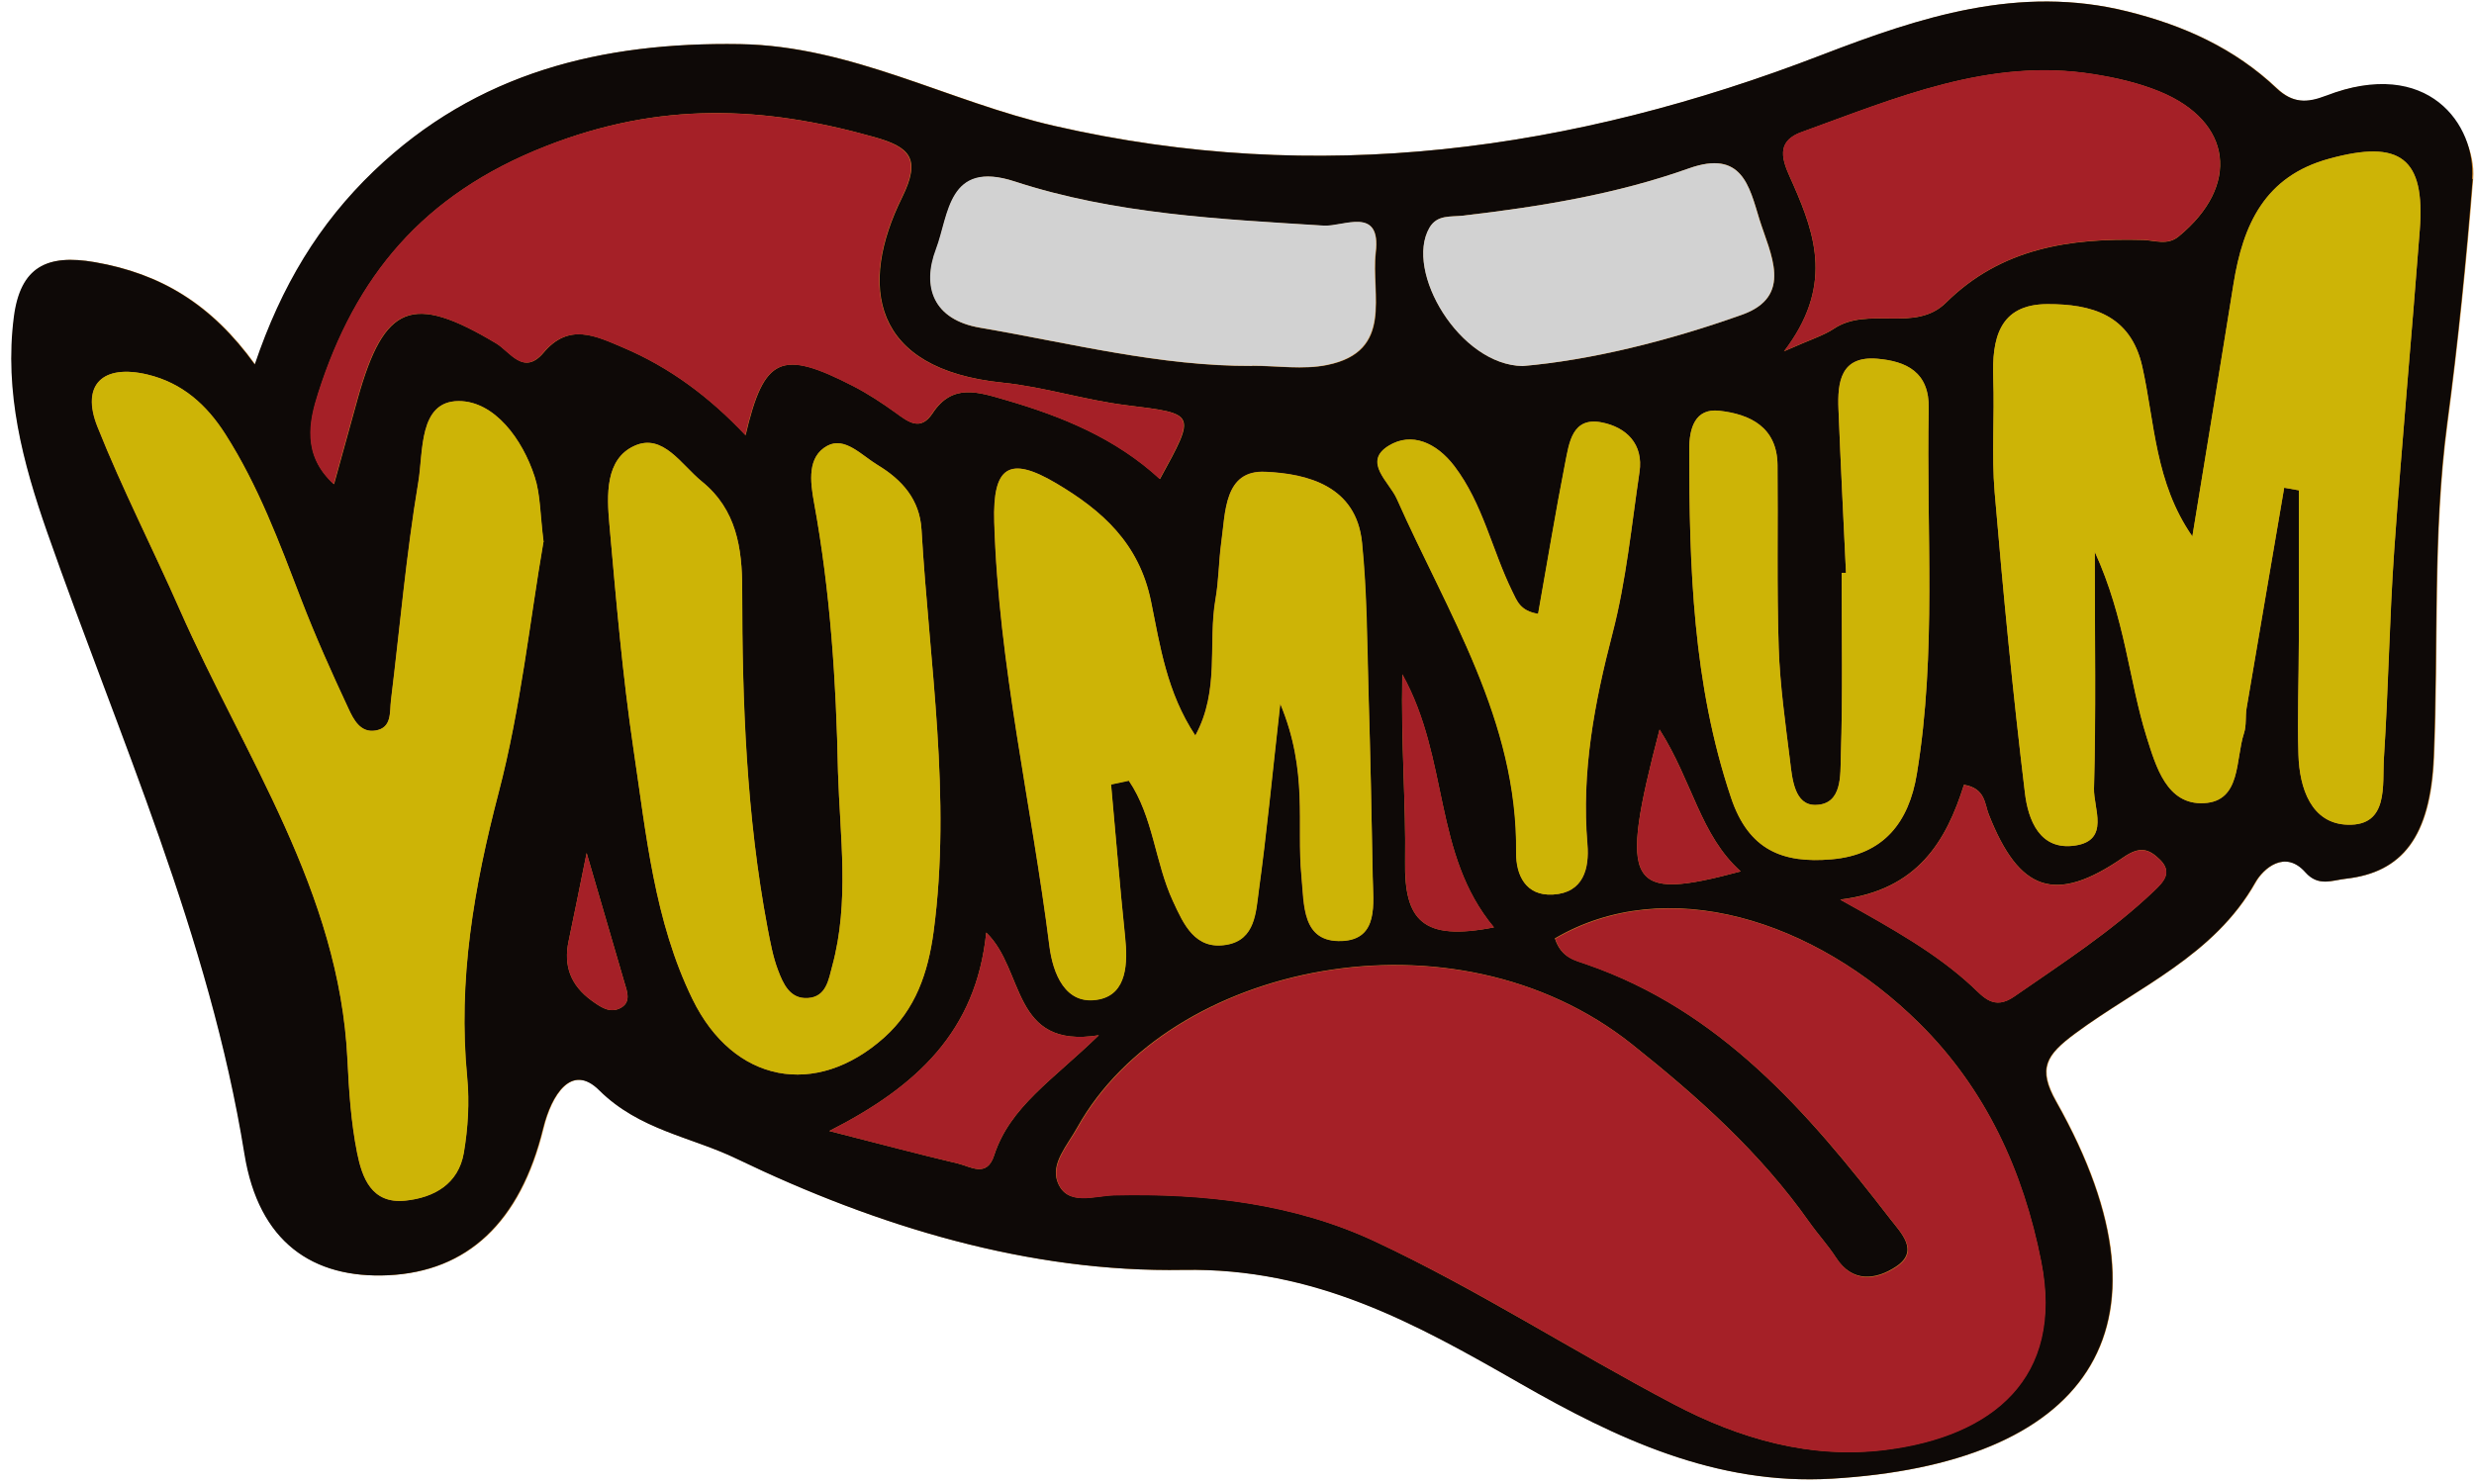 <svg width="125" height="75" viewBox="0 0 125 75" fill="none" xmlns="http://www.w3.org/2000/svg">
<path d="M117.54 4.84C116.61 5.23 115.87 5.24 115.05 4.46C112.92 2.45 110.37 1.29 107.52 0.58C102.03 -0.79 97.02 0.87 92.06 2.78C79.46 7.64 66.61 9.42 53.28 6.36C47.95 5.14 43.05 2.32 37.41 2.23C30.45 2.12 24.12 3.65 18.91 8.65C16.15 11.3 14.25 14.43 12.9 18.42C10.71 15.38 8.15 13.83 4.81 13.25C2.39 12.83 1.06 13.49 0.73 16.01C0.24 19.82 1.17 23.37 2.41 26.89C6.05 37.27 10.6 47.33 12.38 58.33C13.09 62.76 15.82 64.63 19.64 64.45C23.62 64.26 26.31 61.79 27.47 57.02C27.88 55.33 28.9 53.71 30.3 55.1C32.34 57.12 34.94 57.45 37.24 58.56C44.36 61.99 52.01 64.32 59.83 64.18C66.49 64.06 71.51 66.87 76.82 69.91C81.68 72.69 86.71 75.08 92.59 74.73C105.2 73.98 110.5 67.37 103.91 55.67C102.97 54 103.39 53.32 104.87 52.23C108.04 49.88 111.89 48.3 113.98 44.59C114.36 43.91 115.47 42.91 116.51 44.09C117.16 44.83 117.84 44.49 118.55 44.41C121.39 44.09 122.82 42.29 122.99 38.26C123.23 32.64 122.92 27 123.67 21.39C124.21 17.29 124.63 13.17 124.96 9.05C125.17 6.33 122.15 2.93 117.57 4.85L117.54 4.84Z" fill="#CB882D"/>
<path d="M124.93 9.05C124.6 13.17 124.19 17.29 123.64 21.39C122.9 27 123.2 32.63 122.96 38.26C122.79 42.3 121.36 44.09 118.52 44.41C117.81 44.49 117.13 44.82 116.48 44.09C115.44 42.91 114.34 43.91 113.95 44.59C111.86 48.31 108.01 49.88 104.84 52.23C103.36 53.33 102.94 54 103.88 55.67C110.48 67.37 105.18 73.98 92.56 74.73C86.68 75.08 81.64 72.69 76.79 69.91C71.48 66.87 66.45 64.07 59.8 64.18C51.98 64.32 44.33 61.99 37.21 58.56C34.91 57.45 32.31 57.12 30.27 55.1C28.87 53.71 27.86 55.33 27.44 57.02C26.27 61.79 23.59 64.26 19.61 64.45C15.79 64.63 13.07 62.77 12.35 58.33C10.58 47.33 6.02 37.27 2.38 26.89C1.15 23.37 0.21 19.82 0.7 16.01C1.03 13.49 2.36 12.83 4.78 13.25C8.12 13.83 10.68 15.38 12.87 18.42C14.22 14.43 16.12 11.3 18.88 8.65C24.09 3.65 30.42 2.12 37.38 2.23C43.02 2.32 47.92 5.14 53.25 6.36C66.58 9.42 79.43 7.64 92.03 2.78C96.99 0.87 102.01 -0.79 107.49 0.58C110.34 1.29 112.9 2.45 115.02 4.46C115.84 5.23 116.57 5.2 117.51 4.84C122.69 2.84 125.11 6.33 124.9 9.04L124.93 9.05ZM78.57 47.45C78.89 48.41 79.58 48.53 80.15 48.73C86.91 51.07 91.33 56.19 95.5 61.6C96.05 62.31 96.99 63.22 95.8 64.01C94.82 64.66 93.6 64.87 92.75 63.54C92.35 62.92 91.84 62.37 91.41 61.76C88.94 58.25 85.8 55.44 82.46 52.78C73.44 45.59 59.04 48.72 54.44 56.96C53.92 57.9 53.08 58.79 53.43 59.73C53.9 60.98 55.28 60.43 56.27 60.4C60.84 60.29 65.39 60.82 69.48 62.74C74.65 65.17 79.49 68.3 84.56 70.96C87.88 72.71 91.47 73.75 95.29 73.26C100.62 72.58 104.28 69.66 103.12 63.74C102.22 59.18 100.33 55.04 96.98 51.72C91.69 46.48 84.21 44.11 78.55 47.43L78.57 47.45ZM115.41 24.65C115.66 24.69 115.91 24.74 116.15 24.78C116.15 27.32 116.15 29.86 116.15 32.41C116.15 34.32 116.07 36.23 116.13 38.14C116.18 39.84 116.78 41.63 118.62 41.68C120.71 41.74 120.36 39.67 120.45 38.29C120.67 34.8 120.72 31.29 120.97 27.8C121.35 22.4 121.85 17.01 122.26 11.62C122.54 7.98 121.27 7.04 117.69 8.02C114.43 8.91 113.33 11.36 112.85 14.34C112.17 18.6 111.47 22.85 110.77 27.11C108.87 24.38 108.87 21.37 108.24 18.53C107.65 15.88 105.64 15.36 103.44 15.37C100.99 15.38 100.64 17.14 100.71 19.14C100.78 21.05 100.62 22.97 100.78 24.87C101.21 29.94 101.7 35.01 102.31 40.07C102.47 41.42 103.05 43.01 104.86 42.73C106.62 42.46 105.77 40.84 105.8 39.85C105.91 36.09 105.84 32.33 105.84 27.89C107.39 31.29 107.56 34.38 108.46 37.25C108.93 38.73 109.47 40.69 111.36 40.59C113.25 40.49 112.94 38.39 113.38 37.05C113.51 36.66 113.44 36.2 113.51 35.79C114.14 32.08 114.78 28.37 115.41 24.65ZM27.46 27.4C27.28 25.98 27.3 24.99 27.01 24.1C26.39 22.18 24.97 20.27 23.17 20.27C21.14 20.27 21.39 22.84 21.13 24.37C20.52 28.02 20.2 31.72 19.75 35.39C19.68 35.99 19.81 36.78 18.97 36.92C18.19 37.05 17.85 36.35 17.6 35.81C16.75 33.99 15.93 32.16 15.21 30.29C14.11 27.42 13.04 24.55 11.38 21.94C10.43 20.45 9.2 19.35 7.45 18.93C5.19 18.39 4.07 19.44 4.92 21.57C6.17 24.71 7.72 27.72 9.08 30.82C12.35 38.23 17.15 45.06 17.55 53.54C17.63 55.12 17.73 56.72 18.04 58.27C18.29 59.5 18.76 60.85 20.46 60.68C21.93 60.53 23.16 59.83 23.43 58.26C23.64 57.02 23.72 55.72 23.6 54.46C23.12 49.53 23.95 44.82 25.19 40.05C26.31 35.78 26.77 31.33 27.45 27.4H27.46ZM56.14 39.64C56.44 39.58 56.73 39.51 57.03 39.45C58.27 41.28 58.35 43.58 59.26 45.54C59.8 46.71 60.37 48.02 61.97 47.74C63.43 47.49 63.45 46.07 63.6 44.97C63.99 42.14 64.26 39.29 64.68 35.56C66.11 38.98 65.5 41.66 65.75 44.25C65.89 45.71 65.75 47.64 67.8 47.55C69.68 47.47 69.38 45.65 69.35 44.29C69.3 41.21 69.24 38.13 69.14 35.05C69.06 32.5 69.06 29.94 68.81 27.41C68.52 24.56 66.06 23.93 63.93 23.84C61.84 23.74 61.92 25.88 61.7 27.42C61.57 28.37 61.58 29.33 61.41 30.27C61.02 32.49 61.64 34.88 60.39 37.17C58.94 34.98 58.61 32.61 58.15 30.39C57.55 27.44 55.67 25.79 53.36 24.42C50.98 23.01 50.15 23.57 50.23 26.38C50.45 33.62 52.12 40.67 53.02 47.83C53.19 49.15 53.8 50.86 55.54 50.5C56.94 50.21 56.98 48.67 56.84 47.34C56.58 44.77 56.37 42.2 56.13 39.63L56.14 39.64ZM37.67 22.01C38.6 18.02 39.48 17.64 43.11 19.51C43.86 19.9 44.57 20.37 45.26 20.86C45.9 21.33 46.51 21.81 47.12 20.89C48.12 19.36 49.42 19.81 50.8 20.21C53.66 21.04 56.37 22.14 58.61 24.21C60.45 20.85 60.44 20.92 56.92 20.48C54.82 20.22 52.77 19.56 50.67 19.34C44 18.66 43.39 14.41 45.58 9.98C46.55 8.01 45.99 7.43 44.15 6.92C38.56 5.35 33.34 5.12 27.58 7.39C21.36 9.83 17.97 13.97 16.09 19.86C15.64 21.28 15.26 23 16.88 24.47C17.31 22.93 17.69 21.53 18.08 20.13C19.42 15.36 20.83 14.82 25.07 17.35C25.78 17.77 26.46 19.02 27.47 17.82C28.75 16.3 30.1 16.97 31.5 17.57C33.85 18.57 35.86 20.07 37.69 22.01H37.67ZM42.34 39.01C42.44 42.28 42.93 45.58 42.05 48.82C41.86 49.51 41.75 50.38 40.82 50.44C39.91 50.5 39.57 49.72 39.31 49.03C39.05 48.35 38.92 47.61 38.78 46.89C37.71 41.23 37.49 35.51 37.5 29.78C37.5 27.7 37.21 25.76 35.47 24.34C34.43 23.5 33.5 21.88 32.06 22.53C30.57 23.2 30.66 25.03 30.79 26.5C31.13 30.3 31.45 34.11 32.01 37.88C32.65 42.16 33.05 46.54 34.99 50.5C37.06 54.74 41.22 55.52 44.68 52.43C46.26 51.01 46.89 49.17 47.17 47.09C48.08 40.28 46.95 33.54 46.56 26.77C46.47 25.25 45.58 24.25 44.34 23.5C43.54 23.02 42.69 22.05 41.8 22.53C40.79 23.08 40.93 24.31 41.13 25.4C41.96 29.9 42.25 34.44 42.34 39.01ZM93.27 28.95C93.2 28.95 93.13 28.95 93.05 28.95C93.05 32.03 93.11 35.11 93.01 38.19C92.98 39.15 93.1 40.66 91.73 40.68C90.66 40.7 90.55 39.36 90.44 38.43C90.21 36.54 89.94 34.64 89.87 32.74C89.77 29.66 89.84 26.58 89.81 23.5C89.79 21.58 88.41 20.93 86.87 20.76C85.64 20.62 85.35 21.65 85.35 22.7C85.35 28.65 85.53 34.56 87.46 40.31C88.35 42.98 90.09 43.64 92.53 43.43C95.17 43.21 96.45 41.56 96.85 39.11C97.86 32.99 97.32 26.81 97.45 20.66C97.49 18.8 96.31 18.26 94.84 18.13C93 17.98 92.83 19.31 92.89 20.68C93 23.44 93.14 26.2 93.27 28.95ZM90.13 17.76C91.52 17.14 92.14 16.96 92.65 16.62C94.39 15.45 96.76 16.84 98.32 15.3C101.12 12.53 104.59 12.03 108.27 12.13C108.89 12.15 109.51 12.42 110.08 11.95C113.2 9.39 112.8 6.14 109.12 4.63C108.06 4.19 106.91 3.93 105.77 3.75C100.5 2.91 95.78 4.96 91.02 6.68C89.51 7.23 90.2 8.4 90.61 9.34C91.75 11.94 92.61 14.52 90.13 17.77V17.76ZM63.27 18.49C64.54 18.49 65.85 18.7 67.07 18.45C70.46 17.76 69.27 14.87 69.52 12.77C69.8 10.4 67.89 11.47 66.9 11.41C61.63 11.08 56.34 10.83 51.29 9.18C47.9 8.07 47.95 10.88 47.31 12.59C46.58 14.51 47.17 16.17 49.54 16.57C54.11 17.35 58.62 18.52 63.29 18.5L63.27 18.49ZM77.71 31.02C76.8 30.87 76.65 30.36 76.41 29.88C75.39 27.8 74.93 25.46 73.49 23.56C72.58 22.37 71.33 21.83 70.18 22.52C68.83 23.34 70.2 24.35 70.58 25.21C73.14 30.99 76.7 36.42 76.61 43.1C76.6 44.22 77.09 45.29 78.47 45.21C80.01 45.12 80.31 43.89 80.21 42.67C79.9 39.02 80.56 35.52 81.48 32C82.17 29.35 82.43 26.58 82.84 23.86C83.05 22.43 82.16 21.59 80.94 21.35C79.44 21.05 79.29 22.38 79.09 23.38C78.6 25.87 78.19 28.38 77.72 31.02H77.71ZM76.94 18.5C80.35 18.21 84.25 17.25 88.01 15.91C90.65 14.97 89.44 12.81 88.9 11.08C88.38 9.4 88.01 7.55 85.34 8.51C81.66 9.82 77.79 10.45 73.91 10.9C73.3 10.97 72.62 10.84 72.23 11.51C70.96 13.71 73.75 18.46 76.95 18.5H76.94ZM92.99 45.47C95.72 46.99 97.83 48.18 99.63 49.84C100.21 50.38 100.74 51.08 101.77 50.36C104.2 48.68 106.68 47.08 108.83 45.03C109.29 44.59 109.79 44.1 109.14 43.45C108.57 42.89 108.12 42.75 107.28 43.33C103.83 45.71 102.02 45.06 100.48 41.15C100.27 40.63 100.32 39.84 99.23 39.66C98.34 42.49 96.9 44.98 92.99 45.46V45.47ZM55.52 52.32C51.08 53.03 51.8 49.02 49.83 47.13C49.32 52.12 46.33 54.91 41.9 57.16C44.51 57.82 46.44 58.34 48.39 58.8C49.03 58.95 49.86 59.54 50.23 58.39C51.03 55.93 53.17 54.6 55.52 52.32ZM75.48 46.87C72.39 43.16 73.24 38.38 70.85 34.08C70.78 37.64 71.04 40.6 70.99 43.54C70.95 46.52 71.88 47.57 75.47 46.87H75.48ZM83.85 36.87C81.77 44.84 82.21 45.58 87.95 44.04C85.9 42.2 85.52 39.5 83.85 36.87ZM29.64 43.11C29.23 45.12 28.99 46.34 28.73 47.56C28.46 48.82 28.84 49.8 29.88 50.56C30.32 50.88 30.78 51.21 31.3 50.97C31.92 50.68 31.69 50.12 31.54 49.62C30.99 47.74 30.44 45.85 29.64 43.11Z" fill="#0E0907"/>
<path d="M78.57 47.45C84.23 44.13 91.71 46.49 97 51.74C100.35 55.06 102.24 59.19 103.14 63.76C104.31 69.68 100.64 72.6 95.31 73.28C91.49 73.77 87.9 72.72 84.58 70.98C79.51 68.31 74.68 65.18 69.5 62.76C65.41 60.84 60.86 60.31 56.29 60.42C55.3 60.44 53.92 60.99 53.45 59.75C53.1 58.81 53.93 57.92 54.46 56.98C59.06 48.73 73.46 45.6 82.48 52.8C85.81 55.46 88.96 58.27 91.43 61.78C91.86 62.39 92.37 62.94 92.77 63.56C93.62 64.89 94.83 64.69 95.82 64.03C97.01 63.24 96.07 62.33 95.52 61.62C91.35 56.21 86.93 51.09 80.17 48.75C79.6 48.55 78.91 48.43 78.59 47.47L78.57 47.45Z" fill="#A52027"/>
<path d="M115.41 24.65C114.77 28.36 114.14 32.07 113.51 35.79C113.44 36.21 113.51 36.66 113.38 37.05C112.94 38.38 113.25 40.49 111.36 40.59C109.48 40.69 108.93 38.74 108.46 37.25C107.56 34.38 107.39 31.29 105.84 27.89C105.84 32.33 105.9 36.09 105.8 39.85C105.77 40.84 106.62 42.46 104.86 42.73C103.05 43.01 102.47 41.42 102.31 40.07C101.7 35.02 101.21 29.95 100.78 24.87C100.62 22.97 100.78 21.05 100.71 19.14C100.64 17.13 100.99 15.38 103.44 15.37C105.64 15.37 107.65 15.89 108.24 18.53C108.88 21.38 108.88 24.38 110.77 27.11C111.46 22.85 112.17 18.6 112.85 14.34C113.33 11.36 114.42 8.9 117.69 8.02C121.27 7.04 122.54 7.98 122.26 11.62C121.85 17.01 121.35 22.4 120.97 27.8C120.73 31.29 120.68 34.8 120.45 38.29C120.36 39.67 120.71 41.74 118.62 41.68C116.78 41.63 116.18 39.84 116.13 38.14C116.07 36.23 116.15 34.32 116.15 32.41C116.15 29.87 116.15 27.33 116.15 24.78C115.9 24.74 115.65 24.69 115.41 24.65Z" fill="#CDB406"/>
<path d="M27.459 27.4C26.779 31.33 26.32 35.77 25.2 40.05C23.95 44.82 23.13 49.53 23.61 54.46C23.73 55.71 23.649 57.01 23.439 58.26C23.169 59.83 21.95 60.53 20.47 60.68C18.77 60.85 18.299 59.51 18.049 58.27C17.739 56.72 17.63 55.12 17.559 53.54C17.149 45.06 12.36 38.23 9.09 30.82C7.73 27.73 6.18 24.71 4.93 21.57C4.08 19.44 5.2 18.39 7.46 18.93C9.21 19.35 10.44 20.45 11.389 21.94C13.059 24.55 14.12 27.42 15.22 30.29C15.94 32.16 16.759 33.99 17.61 35.81C17.86 36.35 18.209 37.05 18.98 36.92C19.82 36.78 19.68 35.99 19.759 35.39C20.209 31.71 20.529 28.02 21.14 24.37C21.399 22.84 21.14 20.28 23.18 20.27C24.98 20.27 26.399 22.18 27.02 24.1C27.309 24.99 27.29 25.97 27.47 27.4H27.459Z" fill="#CDB406"/>
<path d="M56.14 39.64C56.37 42.21 56.58 44.78 56.85 47.35C56.99 48.68 56.94 50.22 55.55 50.51C53.81 50.87 53.2 49.15 53.03 47.84C52.13 40.69 50.46 33.63 50.24 26.39C50.15 23.57 50.99 23.02 53.37 24.43C55.68 25.8 57.56 27.45 58.16 30.4C58.61 32.62 58.95 34.99 60.4 37.18C61.65 34.89 61.03 32.5 61.42 30.28C61.58 29.34 61.58 28.38 61.71 27.43C61.92 25.89 61.85 23.75 63.94 23.85C66.08 23.95 68.53 24.57 68.82 27.42C69.08 29.95 69.08 32.51 69.15 35.06C69.24 38.14 69.3 41.22 69.36 44.3C69.38 45.65 69.68 47.48 67.81 47.56C65.77 47.65 65.91 45.72 65.76 44.26C65.51 41.67 66.12 38.99 64.69 35.57C64.27 39.3 64 42.15 63.61 44.98C63.46 46.08 63.44 47.5 61.98 47.75C60.39 48.03 59.81 46.72 59.27 45.55C58.36 43.59 58.28 41.29 57.04 39.46C56.74 39.52 56.45 39.59 56.15 39.65L56.14 39.64Z" fill="#CDB406"/>
<path d="M37.67 22.01C35.85 20.07 33.84 18.57 31.48 17.57C30.08 16.98 28.74 16.3 27.45 17.82C26.44 19.02 25.76 17.77 25.05 17.35C20.81 14.81 19.4 15.36 18.06 20.13C17.67 21.53 17.29 22.93 16.86 24.47C15.24 23 15.61 21.28 16.07 19.86C17.95 13.97 21.35 9.83 27.56 7.39C33.32 5.13 38.55 5.35 44.13 6.92C45.96 7.44 46.53 8.01 45.56 9.98C43.37 14.41 43.98 18.66 50.65 19.34C52.75 19.55 54.8 20.22 56.9 20.48C60.42 20.92 60.43 20.85 58.59 24.21C56.35 22.15 53.64 21.04 50.78 20.21C49.41 19.81 48.11 19.36 47.1 20.89C46.49 21.81 45.88 21.32 45.24 20.86C44.56 20.36 43.84 19.89 43.09 19.51C39.46 17.65 38.59 18.02 37.65 22.01H37.67Z" fill="#A52027"/>
<path d="M42.34 39.01C42.25 34.44 41.95 29.9 41.13 25.4C40.93 24.31 40.79 23.08 41.8 22.53C42.69 22.05 43.54 23.02 44.34 23.5C45.58 24.25 46.47 25.24 46.56 26.77C46.96 33.54 48.08 40.27 47.17 47.09C46.89 49.17 46.26 51.01 44.68 52.43C41.23 55.52 37.06 54.74 34.99 50.5C33.06 46.54 32.65 42.16 32.01 37.88C31.45 34.11 31.13 30.3 30.79 26.5C30.66 25.03 30.57 23.2 32.06 22.53C33.5 21.88 34.43 23.5 35.47 24.34C37.21 25.75 37.5 27.7 37.5 29.78C37.5 35.52 37.72 41.24 38.78 46.89C38.92 47.61 39.05 48.35 39.31 49.03C39.57 49.72 39.91 50.5 40.82 50.44C41.75 50.38 41.87 49.51 42.05 48.82C42.93 45.58 42.44 42.28 42.34 39.01Z" fill="#CDB406"/>
<path d="M93.27 28.95C93.14 26.19 93 23.44 92.89 20.68C92.84 19.31 93 17.98 94.84 18.13C96.32 18.25 97.49 18.8 97.45 20.66C97.32 26.81 97.86 32.99 96.85 39.11C96.45 41.56 95.17 43.21 92.53 43.43C90.09 43.64 88.35 42.98 87.46 40.31C85.53 34.56 85.35 28.65 85.35 22.7C85.35 21.65 85.64 20.62 86.87 20.76C88.41 20.93 89.79 21.58 89.81 23.5C89.84 26.58 89.77 29.66 89.87 32.74C89.93 34.64 90.2 36.54 90.44 38.43C90.55 39.36 90.67 40.7 91.73 40.68C93.1 40.66 92.98 39.15 93.01 38.19C93.11 35.11 93.05 32.03 93.05 28.95C93.12 28.95 93.19 28.95 93.27 28.95Z" fill="#CDB406"/>
<path d="M90.13 17.76C92.62 14.51 91.75 11.93 90.61 9.33C90.2 8.39 89.5 7.22 91.02 6.67C95.78 4.95 100.51 2.9 105.77 3.74C106.91 3.92 108.06 4.19 109.12 4.62C112.79 6.13 113.19 9.39 110.08 11.94C109.51 12.41 108.89 12.14 108.27 12.12C104.59 12.02 101.12 12.52 98.32 15.29C96.76 16.84 94.39 15.44 92.65 16.61C92.14 16.95 91.52 17.13 90.13 17.75V17.76Z" fill="#A52027"/>
<path d="M63.27 18.49C58.6 18.51 54.08 17.34 49.52 16.56C47.15 16.16 46.56 14.5 47.29 12.58C47.94 10.87 47.88 8.06 51.27 9.17C56.33 10.82 61.62 11.07 66.88 11.4C67.88 11.46 69.79 10.39 69.5 12.76C69.25 14.86 70.44 17.75 67.05 18.44C65.83 18.69 64.52 18.48 63.25 18.48L63.27 18.49Z" fill="#D2D2D2"/>
<path d="M77.71 31.02C78.18 28.39 78.59 25.88 79.08 23.38C79.28 22.38 79.43 21.05 80.93 21.35C82.15 21.59 83.05 22.43 82.83 23.86C82.43 26.58 82.16 29.35 81.47 32C80.56 35.52 79.89 39.02 80.2 42.67C80.3 43.89 80.01 45.12 78.46 45.21C77.08 45.29 76.59 44.22 76.6 43.1C76.68 36.42 73.13 30.98 70.57 25.21C70.19 24.35 68.82 23.34 70.17 22.52C71.31 21.82 72.57 22.36 73.48 23.56C74.92 25.46 75.38 27.8 76.4 29.88C76.64 30.36 76.79 30.87 77.7 31.02H77.71Z" fill="#CDB406"/>
<path d="M76.94 18.5C73.75 18.46 70.95 13.71 72.22 11.51C72.61 10.84 73.29 10.97 73.9 10.9C77.78 10.45 81.65 9.82 85.33 8.51C88.01 7.56 88.38 9.4 88.89 11.08C89.43 12.82 90.64 14.98 88 15.91C84.24 17.25 80.34 18.2 76.93 18.5H76.94Z" fill="#D2D2D2"/>
<path d="M92.99 45.47C96.9 44.99 98.34 42.5 99.23 39.67C100.32 39.85 100.28 40.64 100.48 41.16C102.02 45.07 103.84 45.72 107.28 43.34C108.12 42.76 108.57 42.9 109.14 43.46C109.8 44.11 109.29 44.6 108.83 45.04C106.68 47.08 104.19 48.68 101.77 50.37C100.74 51.08 100.21 50.39 99.63 49.85C97.83 48.19 95.72 47 92.99 45.48V45.47Z" fill="#A52027"/>
<path d="M55.52 52.32C53.18 54.6 51.03 55.93 50.23 58.39C49.86 59.54 49.03 58.95 48.39 58.8C46.44 58.35 44.51 57.83 41.9 57.16C46.33 54.9 49.32 52.12 49.83 47.13C51.8 49.02 51.07 53.03 55.52 52.32Z" fill="#A52027"/>
<path d="M75.48 46.87C71.88 47.58 70.95 46.52 71 43.54C71.04 40.6 70.78 37.63 70.86 34.08C73.25 38.38 72.39 43.16 75.49 46.87H75.48Z" fill="#A52027"/>
<path d="M83.85 36.87C85.52 39.5 85.9 42.2 87.95 44.04C82.21 45.58 81.77 44.84 83.85 36.87Z" fill="#A52027"/>
<path d="M29.64 43.11C30.439 45.85 30.989 47.73 31.54 49.62C31.689 50.12 31.919 50.68 31.299 50.97C30.779 51.21 30.32 50.88 29.88 50.56C28.84 49.8 28.459 48.82 28.73 47.56C28.989 46.34 29.23 45.12 29.64 43.11Z" fill="#A52027"/>
</svg>
